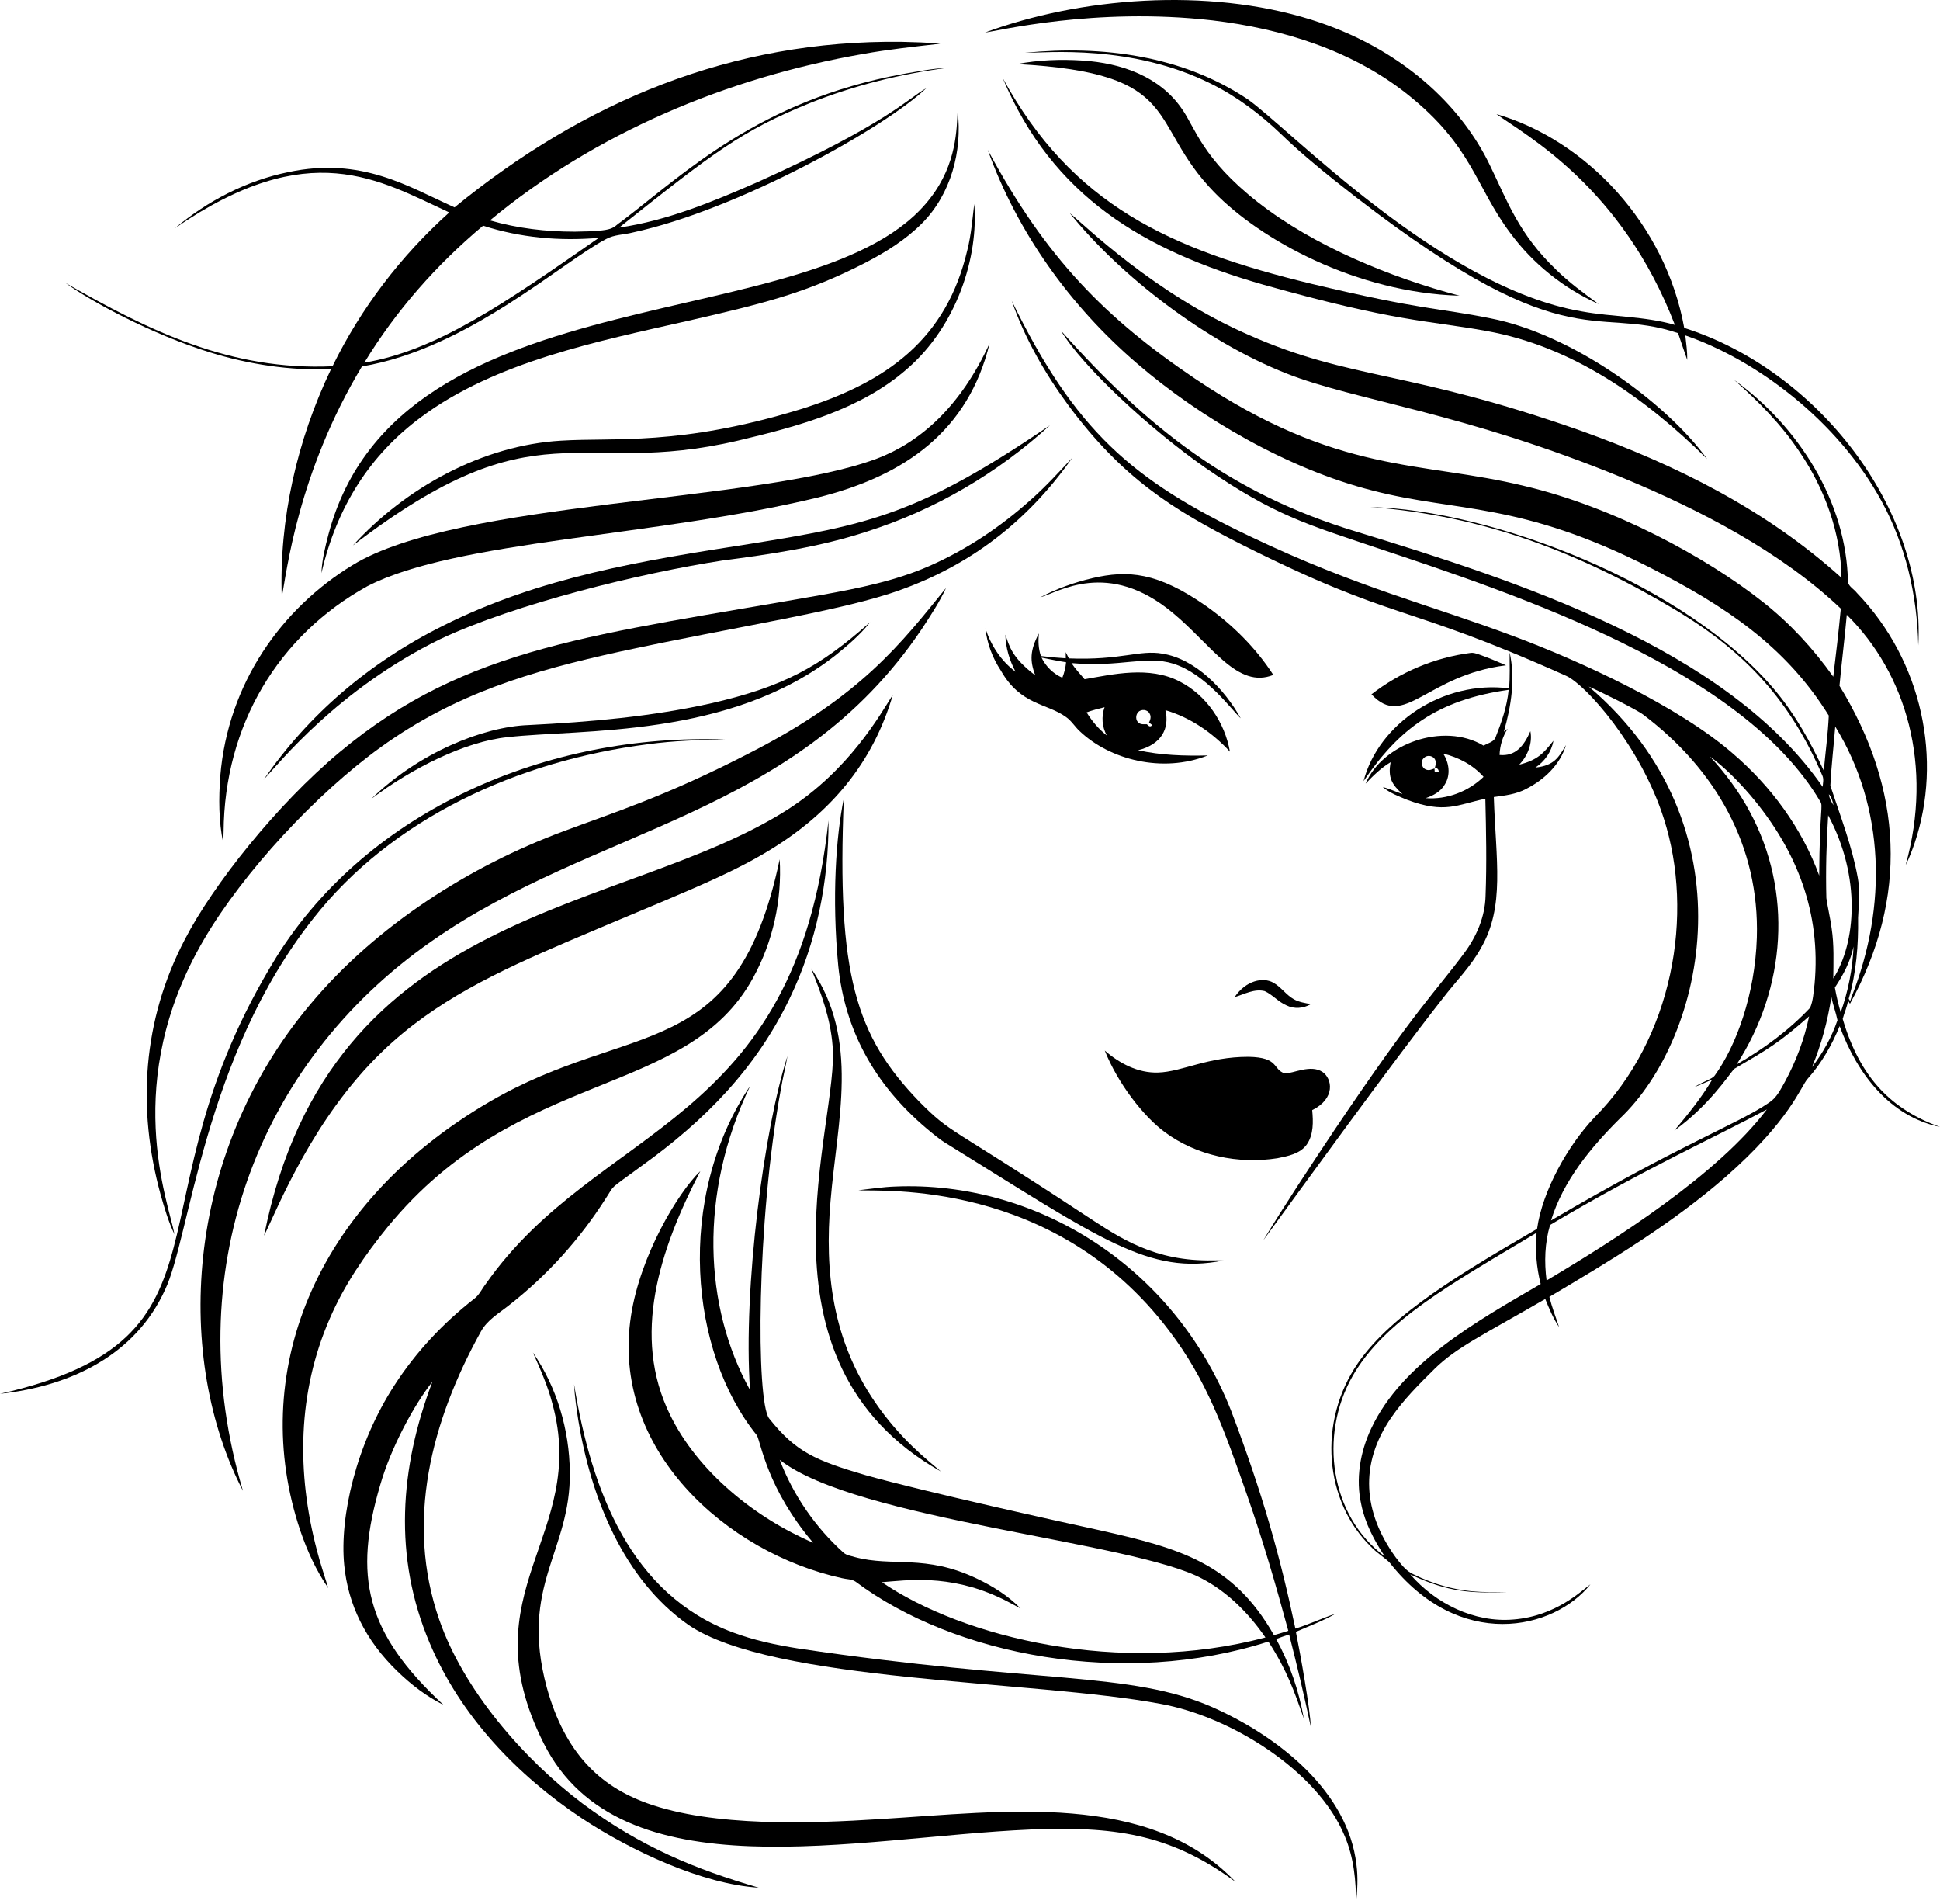 <?xml version="1.0" encoding="utf-8"?>
<svg version="1.1" id="Layer_1" xmlns="http://www.w3.org/2000/svg" xmlns:xlink="http://www.w3.org/1999/xlink" x="0px" y="0px"
	 viewBox="0 0 5000 4905.605" enable-background="new 0 0 5000 4905.605" xml:space="preserve">
<g>
	<path d="M3124.76,52.5c180.702,21.416,360.558,77.52,502.922,190.751c167.671,133.478,174.204,236.363,264.872,357.254
		c58.435,79.389,137.944,142.764,227.842,183.027c-37.989-27.571-76.007-55.411-109.595-88.401
		c-96.177-91.956-126.283-177.487-168.808-265.111c-76.056-161.199-234.411-307.608-462.359-379.227
		c-269.451-84.303-597.401-57.005-840.897,32.959C2567.387,80.974,2821.091,17.616,3124.76,52.5z"/>
	<path d="M540.88,907.886c100.794,31.283,206.557,47.119,312.141,43.617c-87.233,182.459-133.933,385.453-126.808,587.999
		c12.559-65.954,41.617-321.297,206.617-595.274c271.653-45.409,512.843-267.161,629.041-328.216
		c21.374-11.854,46.52-11.016,69.631-17.123c272.276-58.985,649.972-270.465,756.089-371.803
		c-47.298,26.915-105.599,93.875-434.159,241.761c-115.073,50.262-232.721,99.507-357.823,117.618
		c244.385-194.128,315.171-249.441,492.594-321.182c113.307-45.083,232.511-74.959,353.392-90.466
		c-39.156,1.706-77.713,9.61-116.241,16.195c-368.792,68.295-560.396,255.103-722.65,378.838
		c-27.374,17.743-12.637,25.674-121.09,27.092c-73.762,0.09-147.853-8.442-218.771-29.068
		c270.751-224.721,611.655-368.07,961.06-428.711c66.008-11.914,132.735-18.979,199.372-26.523
		c-33.289-3.383-66.757-3.951-100.135-4.88c-436.671-5.212-817.135,153.131-1151.691,426.585
		c-119.153-53.401-239.019-130.939-428.531-90.855c-107.649,22.003-208.054,74.241-292.024,144.53
		c347.053-238.975,525.128-124.252,706.964-40.622c-124.174,111.451-227.512,246.402-300.885,396.38
		c-262.805,11.85-473.148-91.514-687.985-214.67C232.712,775.903,390.737,861.332,540.88,907.886z M1245.12,581.496
		c95.795,31.073,197.966,40.114,298.101,31.373c-241.103,168.091-419.22,291.203-604.195,321.541
		C1020.303,800.686,1125.257,681.871,1245.12,581.496z"/>
	<path d="M4316.685,837.178c-77.983-22.631-160.127-20.177-239.547-34.695c-365.735-62.02-758.383-475.589-862.391-547.317
		c-167.413-111.831-374.197-138.987-572.882-119.145c56.286,0.225,274.889-22.578,480.26,80.228
		c66.278,32.869,125.82,77.893,179.166,128.844c44.275,42.898,91.634,82.443,139.77,120.911
		c596.285,473.876,661.574,317.286,883.855,392.369c7.993,23.021,15.357,46.251,23.679,69.152c0.239-21.225-2.634-42.27-5-63.285
		c181.789,62.648,391.475,217.769,505.646,426.825c62.267,113.546,91.903,243.049,94.836,372.012
		c19.362-352.948-261.434-709.627-603.296-818.176c-48.1-266.569-252.076-483.325-483.943-550.969
		C3932.692,348.757,4180.732,482.628,4316.685,837.178z"/>
	<path d="M3129.73,495.58c119.126,122.374,364.773,258.249,631.915,266.339c-177.74-46.873-374.788-127.554-519.596-240.744
		c-144.215-113.108-161.7-193.034-196.199-241.043c-57.281-82.995-155.292-117.693-255.861-124.114
		c-56.309-3.622-113.277-1.556-168.748,9.041C3056.07,188.878,2953.345,314.824,3129.73,495.58z"/>
	<path d="M3256.807,733.72c343.441,96.579,416.29,90.634,575.217,119.264c220.756,39.685,408.42,172.215,567.823,329.714
		c-108.949-149.698-351.55-322.614-559.201-362.583c-136.641-27.523-170.114-19.598-460.892-88.939
		c-364.149-88.264-616.693-202.628-795.694-530.552C2712.746,506.715,2947.856,645.322,3256.807,733.72z"/>
	<path d="M846.525,1377.1c-8.562,32.63-16.764,65.769-18.051,99.656c39.887-172.945,126.594-305.374,255.862-401.29
		c192.026-143.5,456.301-196.07,691.068-249.306c201.047-45.958,308.153-73.603,456.851-150.158
		c52.178-27.362,102.949-59.033,144.62-101.123c73.941-74.6,103.757-185.602,91.334-288.402
		c-2.778,43.253-1.466,134.575-69.811,223.082C2116.307,880.511,1029.351,686.564,846.525,1377.1z"/>
	<path d="M4749.228,2625.424c3.892-15.896,11.675-30.714,13.621-47.119c1.676,2.634,3.383,5.329,5.119,8.083
		c150.814-273.96,136.703-551.902-27.032-819.313c5.598-61.039,13.471-121.869,18.83-182.938
		c153.147,151.478,223.207,388.605,151.745,644.907c9.459-18.381,16.554-37.869,23.38-57.357
		c71.509-213.121,20.866-467.361-149.14-644.009c-7.155-9.46-19.997-15.596-22.961-27.451
		c-3.367-207.243-127.298-401.295-293.281-521.302c63.195,55.74,122.977,116.36,169.586,186.919
		c64.332,95.076,105.374,207.515,107.081,322.948c-194.171-175.234-425.899-290.943-671.46-378.808
		c-446.428-157.417-591.994-130.063-855.027-246.402c-245.356-106.925-421.966-281.838-462.808-314.745
		c130.543,161.998,349.161,330.91,558.633,413.443c176.37,70.014,457.062,99.851,870.234,270.291
		c194.322,80.531,405.572,189.928,558.632,335.641c-5.478,58.584-12.333,117.019-19.458,175.423
		c-51.13-71.876-111.391-137.495-180.783-192.098c-145.656-115.484-384.529-245.021-614.702-299.149
		c-269.002-65.724-478.83-27.68-848.95-276.367c-229.797-154.927-384.72-310.207-534.803-590.065
		c76.157,213.024,212.514,402.278,383.538,549.442c165.48,143.073,394.354,274.541,608.296,328.546
		c218.792,56.76,379.588,27.656,717.023,199.463c190.001,97.455,346.648,199.537,458.827,380.394
		c-2.096,47.418-8.622,94.627-12.873,141.926c-33.438-72.415-72.475-142.883-123.545-204.462
		c-229.529-276.909-731.59-467.195-1045.419-474.842c296.17,22.542,543.178,118.871,793.449,269.033
		c176.747,107.478,291.145,233.066,372.162,423.682c3.772,9.011,1.078,18.89,0.449,28.259
		c-247.842-357.755-788.128-530.534-1202.372-657.69c-322.609-97.483-536.609-266.344-760.998-517.979
		c56.17,93.931,231.746,255.456,371.982,353.273c178.781,123.582,264.214,146.452,438.051,205.24
		c374.935,124.543,948.644,317.21,1147.29,655.235c7.79,11.539-1.895,19.147-2.844,190.572
		c-44.724-122.557-124.443-230.686-223.321-315.134c-139.765-121.323-389.791-236.408-561.896-300.735
		c-219.704-82.767-402.673-125.209-679.393-257.029c-307.343-145.783-453.738-274.561-616.618-608.356
		c33.678,97.232,85.676,187.338,146.446,270.051c138.863,186.459,266.361,267.115,447.122,358.661
		c401.841,201.629,406.098,145.776,835.419,337.855c50.072,22.21,192.335,181.381,251.64,367.432
		c79.606,247.19,23.414,567.221-178.567,770.458c-68.437,71.888-134.17,188.766-147.973,287.085
		c-188.508,110.301-373.374,217.606-461.461,345.609c-104.741,151.506-86.721,357.34,33.887,473.944
		c14.219,14.968,32.031,25.805,47.059,39.845c180.284,229.736,423.517,174.857,518.099,56.459
		c-21.812,15.283-88.283,82.013-198.474,90.736c-101.093,8.591-200.42-40.893-265.92-116.151
		c102.002,47.472,155.711,47.672,249.515,45.981c-48.084-2.048-129.829,8.704-241.283-46.25
		c-19.967-8.682-32.81-27.212-45.802-43.736c-83.94-115.94-94.403-240.353-11.196-360.607
		c31.792-46.191,71.786-85.886,111.511-125.221c56.219-55.325,126.954-88.274,285.198-179.884
		c10.118,24.876,20.296,49.993,35.564,72.265c-8.741-25.775-18.47-51.28-24.997-77.743
		c157.163-93.13,314.865-187.877,453.198-308.099c168.419-147.564,194.949-234.873,212.604-253.946
		c35.414-39.665,62.117-86.425,82.323-135.43c45.966,124.417,130.367,233.014,258.616,259.663
		C4877.181,2859.622,4794.519,2779.496,4749.228,2625.424z M4730.009,1872.029c128.62,209.539,133.604,463.23,43.077,693.942
		c-1.706,4.52-3.203,9.1-4.49,13.8c-1.377-2.095-2.664-4.161-3.892-6.227c19.698-67.416,25.146-138.333,24.158-208.323
		c1.497-34.576,5.808-69.481-0.838-103.818c-14.638-81.395-45.023-158.75-70.619-237.002
		C4719.98,1973.482,4725.967,1922.83,4730.009,1872.029z M4725.668,2074.874c-5.598-8.681-10.986-17.842-12.064-28.319
		C4720.938,2054.249,4723.063,2064.906,4725.668,2074.874z M4711.808,2100.649c85.483,159.562,71.752,328.625,13.172,420.718
		c0.389-43.197,2.305-86.634-4.251-129.502c-3.502-26.104-9.759-51.759-13.59-77.773
		C4705.282,2242.934,4707.198,2171.687,4711.808,2100.649z M3534.013,3680.781c-28.529,60.53-40.503,130.131-25.565,195.99
		c9.849,48.376,33.378,92.502,60.351,133.364c-140.239-103.218-170.136-310.79-82.982-463.975
		c81.254-142.843,252.121-236.615,474.453-369.738c-3.862,44.185-0.509,89.029,10.567,132.047
		C3809.411,3402.49,3613.311,3511.223,3534.013,3680.781z M3986.044,3299.369c-6.197-47.658-4.73-96.812,9.011-143.093
		c242.166-144.113,433.824-230.238,558.722-297.592C4425.646,3027.188,4168.316,3190.953,3986.044,3299.369z M4600.626,2786.808
		c-11.226,19.848-21.374,41.76-41.341,54.453c-79.261,54.588-223.402,104.507-561.806,303.459
		c31.882-102.889,102.41-188.027,177.609-262.806c221.484-209.773,342.224-753.513-80.288-1112.804
		c31.887,13.793,123.322,59.204,140.579,72.475c186.758,141.284,299.642,338.36,292.563,574.288
		c-4.635,147.772-53.726,279.573-108.218,354.979c-6.298,9.756-31.034,16.086-52.088,29.846
		c15.327-5.538,29.906-12.842,45.143-18.62c-27.9,46.849-62.326,89.328-97.381,130.939c88.605-64.045,139.256-141.599,153.81-158.63
		c88.215-51.703,113.759-65.717,193.475-135.609C4650.379,2677.422,4629.215,2734.151,4600.626,2786.808z M4475.973,2742.563
		c127.566-197.333,144.973-445.316,33.648-651.194c-27.511-51.819-62.984-98.998-102.56-142.165
		c38.527,28.559,72.354,62.955,103.578,99.207c122.627,144.233,182.615,305.489,166.144,486.667
		c-2.844,20.566-3.233,42.449-11.496,61.608C4610.445,2654.941,4545.245,2702.838,4475.973,2742.563z M4670.167,2749.388
		c24.068-57.896,40.473-118.815,49.903-180.782c3.862,20.446,11.615,39.905,15.716,60.231
		C4720.818,2672.184,4698.367,2713.166,4670.167,2749.388z M4729.051,2544.448c21.733-32.241,40.024-67.206,48.197-105.524
		c-2.485,57.716-13.95,115.193-33.199,169.676C4737.972,2587.465,4732.823,2566.091,4729.051,2544.448z"/>
	<path d="M2063.117,1054.512c-312.072,95.475-479.7,72.18-617.217,80.947c-202.125,11.874-399.693,120.636-536.24,269.901
		c481.152-368.181,572.155-171.703,992.043-269.961c155.065-36.619,315.982-79.783,435.387-184.195
		c129.63-111.521,185.332-290.182,173.837-425.627c-4.79,39.425-7.813,79.24-17.573,117.917
		C2439.937,872.517,2288.538,984.04,2063.117,1054.512z"/>
	<path d="M2259.585,1181.859c-305.724,114.416-1078.524,106.798-1351.183,274.361c-182.729,111.487-320.955,304.681-340.64,543.365
		c-4.221,57.596-4.37,116.241,7.664,172.939c0.449-9.669,0.629-19.339,0.838-28.978c2.12-275.876,141.347-506.682,370.905-633.292
		c230.346-118.44,740.438-126.709,1160.372-228.321c226.36-56.329,388.264-172.398,443.02-397.248
		C2475.677,1047.85,2371.469,1139.718,2259.585,1181.859z"/>
	<path d="M1931.519,1401.618c-273.224,42.263-539.81,85.348-789.318,210.509c-193.107,96.319-348.002,230.633-463.017,397.278
		c41.43-44.292,192.288-233.652,455.384-362.612c193.808-91.353,517.411-170.219,727.291-202.546
		c125.67-16.345,251.85-34.965,372.611-74.6c174.676-55.531,336.419-150.188,471.579-273.823
		C2366.985,1326.647,2235.715,1352.871,1931.519,1401.618z"/>
	<path d="M2654.589,1289.658c-77.264,68.912-164.527,127.077-259.424,168.748c-87.622,38.408-181.98,57.267-275.649,74.181
		c-584.573,103.792-915.821,130.599-1244.222,405.481c-161.71,134.862-325.611,341.09-398.446,481.727
		c-109.824,209.302-123.66,435.973-63.314,656.852c10.058,35.264,20.266,70.828,36.222,103.967
		c-15.794-84.534-139.134-393.119,76.007-759.98c100.983-172.746,290.433-376.89,456.162-495.767
		c191.306-137.856,387.549-195.937,616.977-246.132c298.331-64.485,573.858-104.654,722.291-158.84
		c176.166-63.017,325.897-173.773,442.751-340.789C2728.799,1217.183,2693.565,1255.381,2654.589,1289.658z"/>
	<path d="M3108.865,1561.714c-125.097-87.328-201.18-93.562-294.419-71.786c-46.251,11.016-91.514,27.062-133.574,49.275
		c45.649-11.996,174.859-100.212,343.035,40.982c99.372,82.596,165.962,195.838,257.837,158.839
		C3236.601,1669.244,3176.55,1609.672,3108.865,1561.714z"/>
	<path d="M1111.607,2425.752c422.336-296.412,937.917-319.179,1264.998-806.261c22.063-33.887,44.634-67.774,61.668-104.566
		c-113.538,140.034-217.414,277.59-502.593,423.442c-220.613,114.32-360.175,157.281-482.715,203.264
		c-241.351,89.552-482.636,242.195-652.9,445.804c-330.718,393.271-348.197,918.766-173.867,1253.981
		C460.286,3285.45,657.988,2742.609,1111.607,2425.752z"/>
	<path d="M1362.14,1868.228c-116.774,4.17-282.432,71.069-405.062,190.122c105.258-79.296,241.421-147.604,350.788-158.899
		c190.683-21.593,571.965,3.198,844.789-210.449c32.211-26.014,64.362-53.046,89.927-85.826
		c-131.425,116.763-225.56,166.423-407.397,208.503C1679.908,1846.464,1520.799,1860.324,1362.14,1868.228z"/>
	<path d="M2539.725,1619.281c4.131,38.797,18.351,76.127,39.844,108.607c50.986,89.71,118.499,83.615,168.09,119.743
		c14.07,9.819,22.751,25.057,35.294,36.522c77.324,73.367,212.737,108.748,329.923,62.356
		c-60.171,1.527-120.761-0.389-179.735-13.351c59.792-14.614,81.707-55.847,70.499-103.308
		c64.272,18.83,121.12,57.986,166.264,106.931c-13.202-75.468-60.86-145.817-129.712-180.872
		c-78.325-40.693-172.787-18.237-244.875-5.778c-11.645-13.561-23.919-26.673-33.798-41.611
		c127.097,11.483,191.264-20.582,262.028,1.437c85.11,26.462,151.554,120.244,174.196,140.908
		c-42.039-75.502-116.457-152.832-201.468-166.563c-59.521-10.645-106.744,17.636-241.552,12.184
		c-2.634-5.388-5.269-10.776-7.963-16.105c-0.03,5.239,0,10.507,0.09,15.806c-21.434-1.258-42.808-3.173-64.093-5.838
		c-6.586-18.65-7.125-38.647-5.299-58.135c-23.036,43.784-23.377,70.18-9.34,107.829c-59.471-45.407-65.996-72.741-76.935-104.745
		c0.539,33.408,10.657,66.039,26.134,95.465C2580.198,1703.251,2553.915,1662.927,2539.725,1619.281z M2933.441,1835.058
		c7.723-9.011,24.727-7.095,29.667,3.982c4.311,7.184,1.886,15.686-1.677,22.631c2.664,2.126,5.388,4.311,8.113,6.496
		c-4.88,6.646-9.43,2.365-13.621-2.036c-6.825-0.149-14.369,1.108-20.267-3.083
		C2926.496,1856.942,2926.166,1842.722,2933.441,1835.058z M2846.836,1822.246c-8.532,23.769-6.736,50.741,5.778,72.804
		c-20.865-16.405-38.198-36.941-52.088-59.512C2815.643,1830.029,2831.24,1826.078,2846.836,1822.246z M2747.629,1706.394
		c-1.227,13.711-4.61,27.092-9.669,39.905c-23.35-10.238-42.449-28.978-53.585-51.849
		C2705.449,1698.432,2726.375,1703.281,2747.629,1706.394z"/>
	<path d="M3881.568,1714.267c-22.871-9.999-45.921-19.578-69.451-27.87c-7.184-2.275-14.549-5.299-22.182-4.042
		c-92.562,11.914-181.531,49.544-255.233,106.721C3619.861,1880.265,3675.606,1739.826,3881.568,1714.267z"/>
	<path d="M3773.41,2456.197c-73.521,99.517-120.245,137.789-334.473,456.102c-62.536,93.729-124.743,187.698-183.297,283.971
		c104.928-143.251,322.702-445.101,463.047-624.042c32.929-42.958,71.906-81.605,98.19-129.382
		c62.169-107.102,38.512-225.217,33.169-389.166c28.379-3.772,57.716-7.125,83.341-20.895
		c46.191-23.41,87.622-62.177,102.59-112.978c-19.12,31.817-29.777,52.653-78.701,57.986c23.769-15.746,41.491-40.713,46.341-69.032
		c-25.54,32.543-41.286,49.7-87.922,61.548c21.524-22.721,34.576-54.842,28.589-86.275c-16.672,38.142-38.355,65.341-79.449,61.278
		c0.868-23.859,7.933-47.359,20.745-67.505c-2.425,1.886-7.244,5.658-9.669,7.544c19.039-65.949,30.026-136.478,14.878-204.372
		c-0.299,30.924,1.527,61.907-1.557,92.741c-169.994-21.759-336.458,90.512-374.946,239.038
		c92.255-135.535,190.924-209.391,374.018-235.326c-4.101,43.287-18.74,84.659-34.696,124.832
		c-6.287,10.448-19.907,13.022-29.816,19.069c-104.379-62.279-261.545-4.247-304.178,97.86
		c19.488-20.596,39.994-40.713,64.542-55.261c-7.75,40.208,3.878,58.167,30.474,82.024c-17.093-5.658-33.438-13.501-50.861-18.171
		c18.141,15.806,41.162,24.069,63.075,33.169c97.224,36.434,128.56,12.524,201.348-2.844c2.065,83.312,3.771,166.772,0.569,250.084
		C3827.594,2362.019,3805.381,2413.538,3773.41,2456.197z M3670.55,1952.497c8.352-8.502,24.428-5.149,28.589,6.017
		c3.263,6.526,0.479,13.591-1.108,20.147c6.077-0.09,9.49,3.383,10.118,9.25c-3.502,0.599-7.005,1.167-10.388,1.796
		c-0.15-2.425-0.479-7.274-0.628-9.669c-6.855,2.814-14.699,6.137-21.973,2.784
		C3663.096,1978.361,3660.312,1960.31,3670.55,1952.497z M3674.442,2056.613c19.608-6.676,39.306-17.003,49.604-35.923
		c15.147-24.278,10.687-55.771-4.52-78.881c39.455,9.46,76.995,29.247,104.087,59.842
		C3784.366,2039.58,3729.075,2060.834,3674.442,2056.613z"/>
	<path d="M985.278,2709.544c136.299-131.452,300.254-207.279,476.907-283.103c271.004-115.673,409.622-166.861,523.607-237.211
		c154.469-94.578,263.93-222.525,315.404-399.194c-33.939,53.577-112.828,193.589-269.811,295.078
		C1604.71,2358.439,850.843,2329.2,680.621,3183.966C715.753,3112.917,806.212,2881.577,985.278,2709.544z"/>
	<path d="M807.369,2366.808c202.751-258.213,526.79-406.585,863.229-449.187c65.739-8.951,132.077-11.136,198.325-12.064
		c-457.473-16.984-917.062,180.688-1154.505,557.075C315.103,3108.168,640.029,3446.052,0,3591.423
		c182.362-19.636,348.974-100.051,425.538-268.375C489.458,3189.147,524.676,2724.163,807.369,2366.808z"/>
	<path d="M2160.528,2489.396c16.996,162.544,91.037,302.86,227.542,418.263c16.435,13.591,32.57,27.78,51.011,38.707
		c398.943,247.237,522.428,339.85,714.059,301.544c-18.351-1.078-36.701,0.389-55.022-0.539
		c-142.235-4.316-228.878-69.429-308.878-121.15c-352.285-231.929-335.677-203.032-419.521-287.204
		c-164.259-169.846-213.381-327.109-194.882-782.073C2154.766,2154.392,2143.569,2312.387,2160.528,2489.396z"/>
	<path d="M1501.461,4647.169c-152.98-115.437-307.076-293.262-369.468-473.974c-87.649-252.09-20.867-510.669,107.469-742.289
		c16.345-30.026,46.94-47.299,72.774-67.985c97.86-76.426,182.249-170.005,248.857-274.751c25.174-38.062,3.546-18.463,92.711-84.06
		c162.735-116.739,294.968-251.059,381.921-432.603c68.374-142.016,100.554-300.376,99.567-457.629
		c-84.881,793.853-592.819,779.585-883.376,1194.499c-10.148,12.962-16.794,29.068-30.594,38.827
		c-79.21,61.997-149.14,136.268-203.863,220.807c-99.69,152.873-142.53,340.015-130.341,464.394
		c9.818,101.553,54.368,194.338,137.675,274.571c35.025,33.888,74.211,64.033,117.977,85.886
		c-201.115-186.47-232.248-331.595-162.821-566.565c27.672-96.532,86.946-206.049,134.502-266.1
		c-84.56,222.657-100.895,452.123-7.125,673.107c79.004,187.986,225.268,340.754,392.369,451.971
		c125.748,83.184,311.28,170.054,455.713,178.687C1793.751,4816.88,1651.516,4759.066,1501.461,4647.169z"/>
	<path d="M999.347,3161.245c338.96-413.472,770.723-328.215,942.02-642.423c50.711-92.442,74.36-199.582,68.134-304.777
		c-112.065,533.246-381.088,410.62-748.066,625c-457.329,267.226-621.653,706.432-487.505,1104.871
		c17.902,51.999,40.653,102.8,72.145,148.092c-9.699-31.942-20.716-63.464-28.858-95.854
		c-53.428-201.349-50.354-408.44,32.69-598.596C886.938,3311.493,940.344,3233.57,999.347,3161.245z"/>
	<path d="M2145.799,2694.216c19.424,195.35-227.715,811.275,279.271,1097.417c-34.501-29.598-104.421-82.899-170.125-179.226
		c-109.563-160.353-130.034-333.994-114.445-516.902c17.248-209.232,76.458-416.349-50.113-600.303
		C2116.432,2559.026,2140.561,2624.915,2145.799,2694.216z"/>
	<path d="M3281.774,2532.024c-26.331-14.949-70.655-5.969-99.776,37.21c25.146-7.394,50.592-22.272,77.564-15.507
		c20.506,9.43,35.384,28.05,56.339,36.911c19.698,9.879,43.766,7.903,62.476-3.353c-14.878-2.814-30.295-5.059-43.707-12.543
		C3314.643,2563.577,3301.831,2543.1,3281.774,2532.024z"/>
	<path d="M3408.283,2761.931c-30.754-20.071-74.812,4.354-97.172,3.981c-31.888-10.902-13.664-41.411-93.04-42.898
		c-106.423-0.171-171.326,38.805-233.5,40.563c-51.49,1.677-99.417-23.589-137.256-56.668
		c34.188,85.994,101.055,170.819,154.349,209.88c82.144,61.189,190.063,83.341,290.527,67.595
		c27.271-5.508,58.704-11.316,75.947-35.594c17.662-25.625,16.644-58.704,13.83-88.341
		C3442.582,2830.516,3433.802,2779.104,3408.283,2761.931z"/>
	<path d="M3338.622,4196.456c-39.699-187.914-83.828-345.671-165.785-561.805c-148.197-374.04-503.544-592.483-865.564-577.342
		c-31.882,1.078-63.404,6.137-95.046,9.639c57.016,3.716,504.61-30.389,801.172,362.104
		c96.78,127.821,140.171,249.468,201.798,426.496c39.874,113.995,73.612,230.027,105.165,346.567
		c-12.274,3.921-24.608,7.573-36.971,11.166c-106-186.257-243.175-223.926-448.797-270.231
		c-96.731-20.892-452.031-99.42-603.476-141.956c-129.058-38.017-179.615-59.158-248.886-146.326
		c-33.775-44.178-32.785-503.419,30.235-847.812c4.82-28.768,12.274-57.028,17.033-85.766
		c-59.654,185.326-114.84,596.565-96.423,860.475c-118.937-213.904-132.811-505.149,0.359-783.78
		c-193.586,289.492-155.863,686.79,17.303,900.469c10.79,20.199,26.446,137.178,144.919,276.787
		c-151.816-65.323-297.455-183.838-368.39-328.935c-100.393-203.909-27.455-425.782,77.714-628.682
		c-58.129,55.97-154.657,217.162-178.567,371.982c-54.126,345.316,246.695,612.001,543.545,676.909
		c11.645,2.994,24.787,2.036,35.145,9.011c254.616,190.941,691.178,274.321,1063.889,154.379
		c48.708,75.224,66.915,129.016,91.514,198.654c-12.693-71.607-36.491-141.417-71.457-205.24
		c11.106-4.042,22.123-8.292,33.469-11.645c19.997,78.551,38.886,157.433,55.561,236.763
		c-0.405-38.712-26.808-188.049-38.198-243.588c34.426-14.968,69.721-28.17,102.441-46.73
		C3407.325,4169.603,3373.856,4185.469,3338.622,4196.456z M2272.907,4076.772c64.783-5.002,170.695-20.864,299.807,38.108
		c19.788,8.621,38.318,19.697,57.507,29.486c-31.792-32.6-71.008-57.028-111.87-76.546c-134.232-64.04-217.49-29.455-315.134-55.71
		c-9.669-3.083-20.626-4.191-28.619-10.867c-72.864-65.41-130.101-148.182-164.946-239.696
		c197.098,155.066,910.849,210.385,1088.885,306.273c66.518,34.995,120.462,89.987,162.911,151.355
		C2888.601,4318.689,2481.447,4219.533,2272.907,4076.772z"/>
	<path d="M2268.985,4687.164c-179.015,11.421-430.565,20.816-601.56-40.982c-121.762-44.14-211.526-129.274-258.346-298.55
		c-70.966-264.126,62.427-349.413,59.542-554.711c-1.138-108.817-33.199-218.202-95.166-307.98
		c19.069,42.958,38.468,86.035,50.202,131.748c93.926,341.198-221.065,481.548-22.123,875.772
		c197.529,390.889,802.166,241.092,1253.772,221.675c210.968-8.279,358.481,8.531,529.385,135.22
		C2962.463,4614.583,2587.796,4667.789,2268.985,4687.164z"/>
	<path d="M3124.401,4398.672c-213.254-93.237-449.266-59.198-1067.212-151.086c-57.177-9.041-114.175-21.045-168.479-41.461
		c-262.246-97.272-364.3-363.744-409.103-639.07c1.497,30.804,6.047,61.398,10.747,91.873
		c32.629,200.849,116.897,410.67,283.432,527.529c216.271,148.767,889.119,142.335,1216.981,203.743
		c180.877,32.452,405.439,172.12,474.932,340.61c23.44,55.022,29.606,115.462,29.068,174.795
		c3.652-33.528,5.657-67.476,1.257-101.004C3474.207,4616.979,3297.026,4475.233,3124.401,4398.672z"/>
</g>
</svg>
